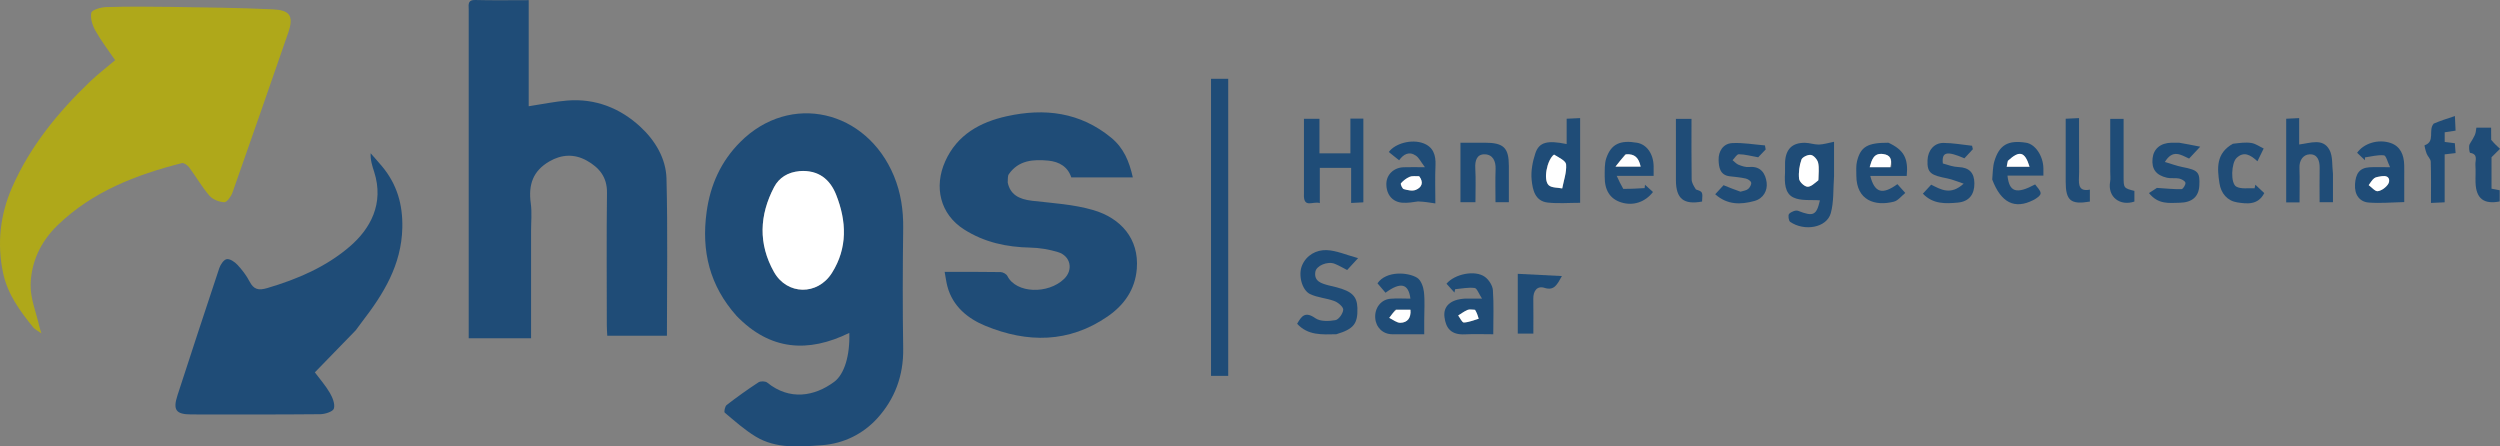 <?xml version="1.0" encoding="UTF-8" standalone="no"?> <!--Generator: Xara Designer (www.xara.com), SVG filter version: 6.6.0.0--> <svg xmlns:xlink="http://www.w3.org/1999/xlink" xmlns="http://www.w3.org/2000/svg" fill="none" fill-rule="evenodd" stroke="black" stroke-width="0.501" stroke-linejoin="bevel" stroke-miterlimit="10" font-family="Times New Roman" font-size="16" style="font-variant-ligatures:none" version="1.1" overflow="visible" width="533.221pt" height="95.224pt" viewBox="42.548 -123.548 533.221 95.224"><rect x="42.548" y="-123.548" width="533.221" height="95.224" fill="#808080" stroke="none"/><defs> </defs><g id="Layer 1" transform="scale(1 -1)"><path d="M 199.638,56.18 C 193.902,62.628 192.123,69.964 193.254,78.297 C 194.047,84.149 196.345,89.163 200.439,93.262 C 211.094,103.93 227.378,100.11 233.222,85.991 C 234.69,82.444 235.237,78.725 235.188,74.856 C 235.079,66.307 235.053,57.754 235.189,49.206 C 235.28,43.478 233.417,38.471 229.684,34.348 C 226.62,30.965 222.441,28.925 217.886,28.596 C 213.103,28.249 208.098,27.775 203.708,30.441 C 201.352,31.873 199.256,33.746 197.133,35.527 C 196.93,35.697 197.17,36.881 197.537,37.165 C 199.737,38.863 202.001,40.486 204.327,42.006 C 204.767,42.293 205.792,42.267 206.189,41.945 C 210.937,38.093 216.245,38.972 220.469,42.104 C 222.644,43.716 223.857,47.74 223.695,52.542 C 214.9,48.247 206.812,48.759 199.638,56.18 M 212.954,86.964 C 210.576,86.83 208.696,85.626 207.655,83.64 C 204.523,77.667 204.254,71.553 207.621,65.555 C 210.413,60.584 216.924,60.473 219.994,65.346 C 223.361,70.69 223.114,76.366 220.892,81.994 C 219.587,85.298 217.119,87.347 212.954,86.964 Z" fill="#1f4c77" stroke="none" stroke-width="0.475" fill-rule="nonzero" stroke-linejoin="miter" marker-start="none" marker-end="none"></path><path d="M 49.773,53.55 C 46.822,57.184 44.168,60.767 43.207,65.33 C 41.872,71.67 42.586,77.796 45.167,83.667 C 48.999,92.379 54.923,99.598 61.736,106.127 C 63.364,107.687 65.168,109.063 67.108,110.708 C 65.714,112.755 64.158,114.777 62.914,116.975 C 62.273,118.107 61.777,119.639 62.023,120.822 C 62.15,121.434 64.032,122.001 65.136,122.033 C 69.724,122.167 74.318,122.146 78.908,122.076 C 86.159,121.966 93.415,121.895 100.658,121.561 C 104.191,121.399 105.326,120.333 104.03,116.594 C 100.081,105.206 96.138,93.815 92.122,82.45 C 91.831,81.626 90.943,80.395 90.375,80.419 C 89.284,80.463 87.912,81.003 87.212,81.815 C 85.603,83.684 84.366,85.867 82.889,87.856 C 82.549,88.313 81.753,88.868 81.325,88.758 C 71.543,86.258 62.275,82.705 54.829,75.506 C 51.25,72.046 49.212,67.731 49.079,62.906 C 48.996,59.914 50.278,56.884 50.954,53.872 C 51.03,53.537 51.15,53.211 51.381,52.44 C 50.626,52.94 50.261,53.182 49.773,53.55 Z" fill="#afa81a" stroke="none" stroke-width="0.475" fill-rule="nonzero" stroke-linejoin="miter" marker-start="none" marker-end="none"></path><path d="M 142.517,121.541 C 142.453,122.77 142.404,123.588 143.905,123.547 C 147.614,123.446 151.327,123.514 155.315,123.514 C 155.315,115.871 155.315,108.332 155.315,100.888 C 158.231,101.33 160.876,101.891 163.548,102.105 C 169.517,102.583 174.775,100.502 179.071,96.561 C 182.229,93.665 184.594,89.8 184.703,85.446 C 184.982,74.334 184.796,63.211 184.796,51.937 C 180.867,51.937 176.562,51.937 172.07,51.937 C 172.038,52.665 171.976,53.427 171.975,54.189 C 171.969,63.609 171.895,73.029 172.011,82.447 C 172.053,85.8 170.334,87.814 167.703,89.291 C 165.064,90.772 162.314,90.625 159.742,89.135 C 156.285,87.131 155.192,84.252 155.758,80.163 C 156.027,78.221 155.818,76.212 155.818,74.233 C 155.82,66.657 155.819,59.081 155.819,51.406 C 151.356,51.406 147.108,51.406 142.517,51.406 C 142.517,74.69 142.517,98.001 142.517,121.541 Z" fill="#1f4c77" stroke="none" stroke-width="0.475" fill-rule="nonzero" stroke-linejoin="miter" marker-start="none" marker-end="none"></path><path d="M 257.482,84.602 C 258.015,82.126 259.752,81.063 262.682,80.725 C 267.053,80.222 271.537,79.966 275.722,78.744 C 281.596,77.03 285.52,72.623 285.017,66.23 C 284.672,61.833 282.35,58.508 278.813,56.066 C 270.531,50.349 261.64,50.381 252.72,54.052 C 249.011,55.578 245.751,58.178 244.612,62.475 C 244.365,63.405 244.251,64.37 244.031,65.556 C 248.229,65.556 252.094,65.587 255.957,65.518 C 256.46,65.509 257.199,65.106 257.413,64.678 C 259.284,60.937 266.122,60.755 269.528,64.079 C 271.519,66.022 270.895,68.955 268.205,69.777 C 266.312,70.357 264.279,70.697 262.3,70.737 C 257.242,70.839 252.507,71.856 248.182,74.604 C 243.072,77.851 241.694,83.671 244.156,89.151 C 246.708,94.831 251.598,97.504 257.297,98.761 C 265.337,100.535 272.929,99.632 279.566,94.167 C 282.216,91.986 283.409,89.127 284.166,85.707 C 279.751,85.707 275.464,85.707 271.04,85.707 C 270.325,87.941 268.5,89.068 266.121,89.291 C 262.905,89.592 259.787,89.379 257.71,86.385 C 257.437,85.992 257.548,85.332 257.482,84.602 Z" fill="#1f4c77" stroke="none" stroke-width="0.475" fill-rule="nonzero" stroke-linejoin="miter" marker-start="none" marker-end="none"></path><path d="M 118.421,53.099 C 115.474,50.072 112.649,47.163 109.702,44.127 C 110.737,42.74 111.969,41.342 112.893,39.764 C 113.475,38.769 114.042,37.377 113.764,36.407 C 113.581,35.765 111.89,35.216 110.869,35.206 C 101.696,35.115 92.522,35.149 83.349,35.155 C 80.068,35.158 79.382,36.111 80.408,39.253 C 83.359,48.294 86.302,57.338 89.319,66.358 C 89.576,67.127 90.292,68.187 90.912,68.274 C 91.617,68.372 92.618,67.682 93.197,67.06 C 94.189,65.995 95.106,64.797 95.775,63.509 C 96.675,61.778 97.694,61.557 99.56,62.108 C 105.977,64.002 112.056,66.594 117.14,70.959 C 121.491,74.694 124.54,80.074 122.347,86.92 C 121.959,88.13 121.541,89.329 121.602,90.86 C 122.409,89.936 123.235,89.028 124.02,88.086 C 127.198,84.279 128.477,79.972 128.359,74.944 C 128.174,67.015 124.344,60.847 119.762,54.908 C 119.338,54.358 118.95,53.782 118.421,53.099 Z" fill="#1f4c77" stroke="none" stroke-width="0.475" fill-rule="nonzero" stroke-linejoin="miter" marker-start="none" marker-end="none"></path><path d="M 304.513,64.132 C 304.513,57.104 304.513,50.313 304.513,43.376 C 303.256,43.376 302.119,43.376 300.844,43.376 C 300.844,64.441 300.844,85.517 300.844,106.74 C 301.968,106.74 303.104,106.74 304.513,106.74 C 304.513,92.625 304.513,78.497 304.513,64.132 Z" fill="#1f4c77" stroke="none" stroke-width="0.475" fill-rule="nonzero" stroke-linejoin="miter" marker-start="none" marker-end="none"></path><path d="M 320.665,82.266 C 320.665,87.693 320.665,92.891 320.665,98.212 C 321.804,98.212 322.781,98.212 323.975,98.212 C 323.975,95.764 323.975,93.353 323.975,90.844 C 326.214,90.844 328.245,90.844 330.573,90.844 C 330.573,93.242 330.573,95.711 330.573,98.253 C 331.639,98.253 332.41,98.253 333.336,98.253 C 333.336,92.39 333.336,86.504 333.336,80.391 C 332.587,80.353 331.765,80.311 330.728,80.258 C 330.728,82.77 330.728,85.181 330.728,87.737 C 328.438,87.737 326.353,87.737 324.047,87.737 C 324.047,85.348 324.047,82.94 324.047,80.223 C 322.635,80.743 320.479,78.919 320.665,82.266 Z" fill="#1f4c77" stroke="none" stroke-width="0.475" fill-rule="nonzero" stroke-linejoin="miter" marker-start="none" marker-end="none"></path><path d="M 433.729,85.986 C 433.53,83.192 433.705,80.533 433.041,78.104 C 432.18,74.955 427.408,74.148 424.37,76.228 C 424.03,76.46 423.884,77.662 424.147,77.936 C 424.573,78.38 425.551,78.781 426.053,78.584 C 429.321,77.295 429.982,77.625 430.717,80.815 C 428.856,80.971 426.703,80.648 425.07,81.422 C 423.199,82.308 423.156,84.607 423.27,86.614 C 423.315,87.402 423.243,88.197 423.284,88.986 C 423.428,91.752 424.817,93.125 427.542,93.089 C 428.531,93.076 429.521,92.693 430.505,92.715 C 431.481,92.738 432.451,93.059 433.729,93.309 C 433.729,90.766 433.729,88.494 433.729,85.986 M 430.403,85.283 C 430.403,86.469 430.586,87.695 430.335,88.825 C 430.185,89.496 429.418,90.39 428.808,90.498 C 428.178,90.609 426.962,90.041 426.776,89.502 C 426.333,88.225 426.127,86.765 426.271,85.426 C 426.343,84.766 427.364,83.788 428.028,83.725 C 428.766,83.655 429.587,84.463 430.403,85.283 Z" fill="#1f4c77" stroke="none" stroke-width="0.475" fill-rule="nonzero" stroke-linejoin="miter" marker-start="none" marker-end="none"></path><path d="M 327.564,52.256 C 324.472,52.202 321.541,51.967 319.211,54.492 C 320.132,56.087 320.893,57.234 323.101,55.679 C 324.142,54.946 325.992,55.019 327.38,55.265 C 328.089,55.391 328.995,56.682 329.044,57.492 C 329.08,58.083 327.966,59.026 327.18,59.327 C 325.486,59.974 323.546,60.051 321.943,60.84 C 320.248,61.675 319.391,64.876 320.264,66.942 C 321.184,69.115 323.283,70.282 325.488,70.202 C 327.58,70.126 329.641,69.185 332.209,68.491 C 331.101,67.285 330.532,66.666 329.878,65.956 C 328.959,66.422 328.112,66.936 327.203,67.292 C 325.706,67.878 323.289,66.892 323.09,65.553 C 322.794,63.558 324.34,63.119 325.811,62.712 C 326.4,62.549 327.001,62.433 327.592,62.279 C 330.903,61.415 331.991,60.34 332.066,57.87 C 332.167,54.508 331.301,53.375 327.564,52.256 Z" fill="#1f4c77" stroke="none" stroke-width="0.475" fill-rule="nonzero" stroke-linejoin="miter" marker-start="none" marker-end="none"></path><path d="M 379.572,92.628 C 379.572,88.447 379.572,84.503 379.572,80.292 C 377.191,80.292 374.911,80.1 372.679,80.341 C 369.925,80.637 369.436,83.111 369.23,85.181 C 369.046,87.035 369.421,89.057 370.02,90.848 C 370.825,93.258 372.601,93.667 376.697,92.824 C 376.697,94.573 376.697,96.298 376.697,98.225 C 377.637,98.269 378.461,98.308 379.572,98.36 C 379.572,96.45 379.572,94.657 379.572,92.628 M 373.852,90.477 C 372.469,89.355 371.673,85.157 372.874,84.044 C 373.504,83.46 374.77,83.564 375.749,83.357 C 376.072,85.062 376.708,86.792 376.581,88.463 C 376.52,89.265 375.017,89.958 373.852,90.477 Z" fill="#1f4c77" stroke="none" stroke-width="0.475" fill-rule="nonzero" stroke-linejoin="miter" marker-start="none" marker-end="none"></path><path d="M 540.142,86.436 C 540.142,84.318 540.142,82.432 540.142,80.416 C 539.174,80.416 538.355,80.416 537.292,80.416 C 537.292,82.863 537.259,85.295 537.303,87.725 C 537.333,89.314 536.81,90.731 535.131,90.629 C 533.781,90.548 532.943,89.368 532.995,87.761 C 533.075,85.33 533.016,82.895 533.016,80.376 C 532.033,80.376 531.264,80.376 530.166,80.376 C 530.166,83.306 530.166,86.28 530.166,89.253 C 530.166,92.173 530.166,95.093 530.166,98.222 C 531.078,98.267 531.9,98.308 532.935,98.359 C 532.935,96.463 532.935,94.677 532.935,92.733 C 535.362,93.027 537.984,94.14 539.384,91.6 C 540.138,90.232 539.921,88.329 540.142,86.436 Z" fill="#1f4c77" stroke="none" stroke-width="0.475" fill-rule="nonzero" stroke-linejoin="miter" marker-start="none" marker-end="none"></path><path d="M 555.344,85.489 C 555.344,83.689 555.344,82.12 555.344,80.446 C 552.73,80.391 550.224,80.146 547.755,80.348 C 545.857,80.502 544.689,81.96 544.847,84.3 C 544.989,86.398 545.714,87.736 547.925,87.87 C 549.178,87.946 550.439,87.884 552.323,87.884 C 551.795,88.967 551.482,90.361 551.02,90.413 C 549.7,90.559 548.32,90.16 546.963,89.975 C 546.963,89.775 546.964,89.574 546.964,89.373 C 546.4,89.908 545.835,90.444 545.294,90.958 C 546.696,92.962 549.777,93.948 552.43,93.052 C 554.564,92.331 555.285,90.461 555.34,88.323 C 555.363,87.456 555.344,86.587 555.344,85.489 M 550.451,85.984 C 549.94,85.844 549.334,85.829 548.942,85.532 C 548.457,85.164 548.149,84.563 547.765,84.062 C 548.419,83.596 549.141,82.682 549.71,82.769 C 550.535,82.896 551.488,83.601 551.933,84.334 C 552.288,84.919 552.338,86.168 550.451,85.984 Z" fill="#1f4c77" stroke="none" stroke-width="0.475" fill-rule="nonzero" stroke-linejoin="miter" marker-start="none" marker-end="none"></path><path d="M 346.318,55.162 C 346.318,54.082 346.318,53.231 346.318,52.255 C 343.884,52.255 341.67,52.24 339.457,52.26 C 337.483,52.278 336.003,53.731 335.867,55.736 C 335.724,57.861 337.09,59.663 339.12,59.831 C 340.523,59.947 341.943,59.853 343.376,59.853 C 342.966,63.061 341.306,63.488 338.062,61.11 C 337.513,61.755 336.926,62.443 336.346,63.124 C 338.23,65.849 342.913,65.501 344.829,64.287 C 345.631,63.779 346.133,62.368 346.254,61.308 C 346.477,59.359 346.318,57.366 346.318,55.162 M 340.123,57.479 C 339.702,56.902 339.281,56.325 338.859,55.747 C 339.654,55.376 340.458,54.682 341.242,54.704 C 342.728,54.744 343.541,55.712 343.377,57.481 C 342.403,57.481 341.468,57.481 340.123,57.479 Z" fill="#1f4c77" stroke="none" stroke-width="0.475" fill-rule="nonzero" stroke-linejoin="miter" marker-start="none" marker-end="none"></path><path d="M 354.968,59.856 C 356.12,59.856 357.06,59.856 358.648,59.856 C 357.956,60.899 357.58,62.062 357.067,62.126 C 355.713,62.293 354.3,61.984 352.911,61.865 C 352.862,61.626 352.814,61.387 352.765,61.148 C 352.198,61.777 351.632,62.407 351.068,63.034 C 352.827,65.13 357.188,66.013 359.267,64.489 C 360.101,63.879 360.893,62.66 360.964,61.665 C 361.183,58.614 361.044,55.538 361.044,52.255 C 358.927,52.255 356.964,52.336 355.011,52.237 C 351.998,52.084 350.926,53.593 350.636,55.934 C 350.347,58.263 351.968,59.679 354.968,59.856 M 356.962,57.481 C 356.494,57.481 355.969,57.618 355.572,57.45 C 354.861,57.15 354.228,56.666 353.563,56.259 C 353.969,55.731 354.395,54.745 354.778,54.762 C 355.84,54.807 356.884,55.27 357.935,55.568 C 357.745,56.204 357.556,56.841 356.962,57.481 Z" fill="#1f4c77" stroke="none" stroke-width="0.475" fill-rule="nonzero" stroke-linejoin="miter" marker-start="none" marker-end="none"></path><path d="M 344.985,80.582 C 343.803,80.394 342.778,80.251 341.764,80.303 C 339.557,80.415 338.191,82.053 338.243,84.393 C 338.286,86.307 339.811,87.791 341.895,87.875 C 343.15,87.926 344.408,87.884 346.468,87.884 C 345.594,89.038 345.211,89.892 344.552,90.344 C 343.091,91.345 341.886,90.657 340.964,89.364 C 340.193,89.979 339.477,90.551 338.76,91.123 C 340.094,92.961 343.609,93.932 346.124,92.993 C 348.261,92.196 348.822,90.453 348.721,88.277 C 348.601,85.685 348.693,83.083 348.693,80.159 C 347.363,80.367 346.255,80.541 344.985,80.582 M 345.05,85.981 C 344.427,85.943 343.736,86.061 343.197,85.829 C 342.5,85.529 341.851,85.014 341.345,84.446 C 341.219,84.303 341.636,83.305 341.949,83.217 C 342.77,82.986 343.788,82.752 344.513,83.047 C 345.74,83.546 346.307,84.605 345.05,85.981 Z" fill="#1f4c77" stroke="none" stroke-width="0.475" fill-rule="nonzero" stroke-linejoin="miter" marker-start="none" marker-end="none"></path><path d="M 359.221,93.111 C 363.29,93.11 364.369,92.022 364.37,88.127 C 364.371,85.607 364.37,83.088 364.37,80.427 C 363.425,80.427 362.604,80.427 361.52,80.427 C 361.52,82.758 361.452,85.109 361.542,87.453 C 361.609,89.2 360.941,90.585 359.244,90.635 C 357.53,90.686 357.116,89.285 357.21,87.638 C 357.344,85.286 357.244,82.92 357.244,80.423 C 356.131,80.423 355.153,80.423 354.045,80.423 C 354.045,84.58 354.045,88.732 354.045,93.111 C 355.72,93.111 357.365,93.111 359.221,93.111 Z" fill="#1f4c77" stroke="none" stroke-width="0.475" fill-rule="nonzero" stroke-linejoin="miter" marker-start="none" marker-end="none"></path><path d="M 445.329,93.105 C 448.636,91.568 449.6,89.779 449.23,86.025 C 446.666,86.025 444.08,86.025 441.454,86.025 C 442.375,82.458 443.998,81.918 447.242,84.273 C 447.768,83.685 448.345,83.039 448.922,82.393 C 448.117,81.754 447.4,80.769 446.49,80.536 C 442.498,79.512 438.503,80.775 438.485,86.085 C 438.482,87.108 438.388,88.174 438.628,89.147 C 439.398,92.268 440.868,93.113 445.329,93.105 M 445.923,87.893 C 446.163,89.653 445.709,90.492 444.19,90.695 C 442.21,90.959 441.794,89.509 441.327,87.886 C 442.847,87.886 444.188,87.886 445.923,87.893 Z" fill="#1f4c77" stroke="none" stroke-width="0.475" fill-rule="nonzero" stroke-linejoin="miter" marker-start="none" marker-end="none"></path><path d="M 467.467,85.261 C 467.601,86.689 467.572,87.964 467.917,89.128 C 468.962,92.657 470.857,93.711 474.7,93.106 C 476.654,92.799 478.345,90.283 478.383,87.625 C 478.39,87.162 478.384,86.698 478.384,86.091 C 475.755,86.091 473.246,86.091 470.721,86.091 C 471.095,82.58 472.607,82.064 476.621,84.215 C 477.03,83.601 477.8,82.944 477.787,82.304 C 477.777,81.807 476.859,81.191 476.222,80.868 C 472.267,78.859 469.343,80.281 467.467,85.261 M 470.783,89.059 C 470.704,88.693 470.625,88.327 470.55,87.98 C 472.178,87.98 473.79,87.98 475.428,87.98 C 474.425,91.221 473.302,91.555 470.783,89.059 Z" fill="#1f4c77" stroke="none" stroke-width="0.475" fill-rule="nonzero" stroke-linejoin="miter" marker-start="none" marker-end="none"></path><path d="M 388.77,83.267 C 390.396,83.253 391.863,83.341 393.33,83.428 C 393.355,83.667 393.38,83.906 393.405,84.145 C 393.975,83.628 394.545,83.112 395.111,82.599 C 393.42,80.413 390.873,79.59 388.351,80.372 C 385.973,81.11 384.772,82.937 384.812,85.92 C 384.83,87.232 384.744,88.632 385.158,89.836 C 386.192,92.844 388.133,93.713 391.702,93.103 C 393.788,92.746 395.216,90.719 395.248,88.059 C 395.255,87.442 395.249,86.825 395.249,86.033 C 392.673,86.033 390.252,86.033 387.376,86.033 C 387.887,84.932 388.249,84.15 388.77,83.267 M 389.128,90.553 C 388.551,89.825 387.973,89.097 387.118,88.018 C 389.278,88.018 390.792,88.018 392.474,88.018 C 392.091,89.816 391.279,90.817 389.128,90.553 Z" fill="#1f4c77" stroke="none" stroke-width="0.475" fill-rule="nonzero" stroke-linejoin="miter" marker-start="none" marker-end="none"></path><path d="M 413.766,82.663 C 414.457,82.853 415.055,82.933 415.429,83.265 C 415.782,83.578 416.143,84.213 416.052,84.602 C 415.966,84.972 415.338,85.371 414.884,85.471 C 413.764,85.72 412.609,85.821 411.464,85.952 C 409.348,86.195 409.156,87.981 409.107,89.412 C 409.044,91.218 410.038,92.921 412.002,93.027 C 414.316,93.151 416.661,92.723 418.992,92.534 C 419.044,92.247 419.096,91.96 419.147,91.673 C 418.527,91.024 417.906,90.374 417.549,90 C 415.956,90.279 414.692,90.634 413.424,90.652 C 412.983,90.658 412.531,89.827 412.085,89.378 C 412.518,89.039 412.904,88.578 413.394,88.39 C 414.102,88.119 414.905,87.849 415.632,87.923 C 418.131,88.179 419.118,86.477 419.354,84.629 C 419.572,82.918 418.664,81.208 416.76,80.686 C 413.857,79.889 410.991,79.796 408.381,82.116 C 409.044,82.836 409.614,83.455 410.158,84.046 C 411.357,83.56 412.466,83.111 413.766,82.663 Z" fill="#1f4c77" stroke="none" stroke-width="0.475" fill-rule="nonzero" stroke-linejoin="miter" marker-start="none" marker-end="none"></path><path d="M 456.935,88.683 C 458.128,88.321 459.179,87.958 460.242,87.918 C 462.548,87.829 463.646,86.719 463.662,84.438 C 463.678,82.09 462.546,80.56 460.135,80.337 C 457.536,80.096 454.847,79.963 452.673,82.24 C 453.233,82.846 453.802,83.463 454.445,84.159 C 456.52,83.127 458.586,81.832 461.372,84.375 C 459.952,84.84 458.951,85.282 457.904,85.49 C 454.474,86.172 453.536,86.573 453.666,89.421 C 453.759,91.441 455.041,93.071 457.066,93.064 C 459.099,93.056 461.131,92.677 463.163,92.461 C 463.221,92.216 463.279,91.971 463.337,91.726 C 462.727,91.071 462.118,90.415 461.531,89.782 C 457.778,91.403 456.667,91.161 456.935,88.683 Z" fill="#1f4c77" stroke="none" stroke-width="0.475" fill-rule="nonzero" stroke-linejoin="miter" marker-start="none" marker-end="none"></path><path d="M 507.309,93.111 C 508.748,92.868 509.976,92.626 511.829,92.261 C 510.706,91.061 510.092,90.405 509.457,89.726 C 507.706,90.518 505.978,91.789 504.29,89.003 C 505.63,88.61 506.837,88.151 508.086,87.91 C 511.363,87.275 511.8,86.836 511.638,83.94 C 511.508,81.619 510.134,80.357 507.445,80.304 C 505.232,80.259 502.877,79.884 500.898,82.371 C 501.644,82.854 502.417,83.355 502.596,83.471 C 504.589,83.345 506.221,83.163 507.848,83.207 C 508.165,83.216 508.761,84.168 508.676,84.566 C 508.592,84.959 507.839,85.363 507.319,85.471 C 506.485,85.644 505.57,85.444 504.743,85.636 C 502.374,86.186 501.429,87.522 501.664,89.761 C 501.879,91.816 503.355,93.049 505.678,93.109 C 506.151,93.121 506.625,93.111 507.309,93.111 Z" fill="#1f4c77" stroke="none" stroke-width="0.475" fill-rule="nonzero" stroke-linejoin="miter" marker-start="none" marker-end="none"></path><path d="M 518.783,92.881 C 520.19,93.049 521.479,93.243 522.71,93.057 C 523.633,92.917 524.483,92.288 525.365,91.876 C 524.945,91.015 524.524,90.154 524.034,89.15 C 522.488,90.581 521.099,91.314 519.57,89.847 C 518.458,88.779 518.261,84.438 519.527,83.741 C 520.574,83.164 522.109,83.472 523.428,83.388 C 523.48,83.644 523.532,83.899 523.584,84.154 C 524.201,83.574 524.819,82.995 525.488,82.366 C 524.177,79.773 521.809,80.056 519.74,80.378 C 517.616,80.708 516.26,82.285 515.928,84.487 C 515.446,87.675 515.174,90.835 518.783,92.881 Z" fill="#1f4c77" stroke="none" stroke-width="0.475" fill-rule="nonzero" stroke-linejoin="miter" marker-start="none" marker-end="none"></path><path d="M 561.639,97.188 C 563.092,97.8 564.444,98.239 566.151,98.795 C 566.212,97.476 566.25,96.653 566.294,95.686 C 565.497,95.565 564.765,95.454 563.973,95.333 C 563.973,94.641 563.973,94.032 563.973,93.276 C 564.626,93.192 565.297,93.106 566.137,92.999 C 566.186,92.367 566.238,91.7 566.3,90.897 C 565.513,90.805 564.837,90.726 563.966,90.625 C 563.966,87.295 563.966,83.937 563.966,80.397 C 562.962,80.351 562.142,80.313 561.045,80.263 C 561.045,83.28 561.095,86.173 561.002,89.061 C 560.984,89.636 560.361,90.171 560.127,90.767 C 559.895,91.36 559.626,92.54 559.675,92.556 C 562.042,93.344 560.377,95.785 561.639,97.188 Z" fill="#1f4c77" stroke="none" stroke-width="0.475" fill-rule="nonzero" stroke-linejoin="miter" marker-start="none" marker-end="none"></path><path d="M 573.891,93.724 C 574.528,92.943 575.148,92.374 575.769,91.806 C 575.268,91.309 574.767,90.812 573.959,90.011 C 573.959,88.18 573.959,85.826 573.959,83.302 C 574.502,83.198 575.072,83.088 575.697,82.968 C 575.697,82.117 575.697,81.347 575.697,80.583 C 572.325,79.917 570.666,81.204 570.553,84.579 C 570.51,85.843 570.618,87.115 570.522,88.373 C 570.45,89.304 571.19,90.661 569.392,90.95 C 569.252,90.973 569.03,92.368 569.316,92.84 C 570.428,94.675 570.568,94.794 570.729,96.323 C 571.699,96.323 572.682,96.323 573.875,96.323 C 573.875,95.475 573.875,94.706 573.891,93.724 Z" fill="#1f4c77" stroke="none" stroke-width="0.475" fill-rule="nonzero" stroke-linejoin="miter" marker-start="none" marker-end="none"></path><path d="M 404.269,83.138 C 405.728,82.648 405.728,82.648 405.58,80.56 C 401.673,79.837 400.021,81.155 400.004,85.057 C 399.985,89.386 400,93.715 400,98.189 C 401.099,98.189 402.076,98.189 403.325,98.189 C 403.325,93.904 403.292,89.59 403.357,85.278 C 403.368,84.563 403.809,83.854 404.269,83.138 Z" fill="#1f4c77" stroke="none" stroke-width="0.475" fill-rule="nonzero" stroke-linejoin="miter" marker-start="none" marker-end="none"></path><path d="M 366.27,55.156 C 366.27,58.533 366.27,61.679 366.27,65.145 C 369.528,64.98 372.606,64.825 375.685,64.669 C 374.68,62.874 374.052,61.486 371.978,62.149 C 370.428,62.645 369.557,61.526 369.585,59.836 C 369.626,57.401 369.596,54.965 369.596,52.394 C 368.483,52.394 367.505,52.394 366.27,52.394 C 366.27,53.239 366.27,54.082 366.27,55.156 Z" fill="#1f4c77" stroke="none" stroke-width="0.475" fill-rule="nonzero" stroke-linejoin="miter" marker-start="none" marker-end="none"></path><path d="M 485.985,90.737 C 485.985,88.922 486.04,87.342 485.97,85.766 C 485.896,84.098 485.964,82.637 488.295,83.106 C 488.295,82.08 488.295,81.311 488.295,80.553 C 484.219,79.861 483.136,80.766 483.135,84.8 C 483.134,89.21 483.135,93.621 483.135,98.224 C 484.061,98.268 484.882,98.307 485.985,98.359 C 485.985,95.814 485.985,93.394 485.985,90.737 Z" fill="#1f4c77" stroke="none" stroke-width="0.475" fill-rule="nonzero" stroke-linejoin="miter" marker-start="none" marker-end="none"></path><path d="M 492.636,86.961 C 492.636,90.813 492.636,94.431 492.636,98.191 C 493.582,98.191 494.402,98.191 495.486,98.191 C 495.486,94.141 495.485,90.064 495.487,85.987 C 495.488,83.423 495.491,83.423 497.79,82.829 C 497.79,82.069 497.79,81.301 497.79,80.556 C 494.79,79.539 492.013,81.465 492.62,84.838 C 492.731,85.449 492.636,86.097 492.636,86.961 Z" fill="#1f4c77" stroke="none" stroke-width="0.475" fill-rule="nonzero" stroke-linejoin="miter" marker-start="none" marker-end="none"></path><path d="M 213.121,87.059 C 217.119,87.347 219.587,85.298 220.892,81.994 C 223.114,76.366 223.361,70.69 219.994,65.346 C 216.924,60.473 210.413,60.584 207.621,65.555 C 204.254,71.553 204.523,77.667 207.655,83.64 C 208.696,85.626 210.576,86.83 213.121,87.059 Z" stroke="none" fill="#ffffff" stroke-width="0.475" fill-rule="nonzero" stroke-linejoin="miter" marker-start="none" marker-end="none"></path><path d="M 430.388,85.086 C 429.587,84.463 428.766,83.655 428.028,83.725 C 427.364,83.788 426.343,84.766 426.271,85.426 C 426.127,86.765 426.333,88.225 426.776,89.502 C 426.962,90.041 428.178,90.609 428.808,90.498 C 429.418,90.39 430.185,89.496 430.335,88.825 C 430.586,87.695 430.403,86.469 430.388,85.086 Z" stroke="none" fill="#ffffff" stroke-width="0.475" fill-rule="nonzero" stroke-linejoin="miter" marker-start="none" marker-end="none"></path><path d="M 374.009,90.589 C 375.017,89.958 376.52,89.265 376.581,88.463 C 376.708,86.792 376.072,85.062 375.749,83.357 C 374.77,83.564 373.504,83.46 372.874,84.044 C 371.673,85.157 372.469,89.355 374.009,90.589 Z" stroke="none" fill="#ffffff" stroke-width="0.475" fill-rule="nonzero" stroke-linejoin="miter" marker-start="none" marker-end="none"></path><path d="M 550.652,85.984 C 552.338,86.168 552.288,84.919 551.933,84.334 C 551.488,83.601 550.535,82.896 549.71,82.769 C 549.141,82.682 548.419,83.596 547.765,84.062 C 548.149,84.563 548.457,85.164 548.942,85.532 C 549.334,85.829 549.94,85.844 550.652,85.984 Z" stroke="none" fill="#ffffff" stroke-width="0.475" fill-rule="nonzero" stroke-linejoin="miter" marker-start="none" marker-end="none"></path><path d="M 340.328,57.48 C 341.468,57.481 342.403,57.481 343.377,57.481 C 343.541,55.712 342.728,54.744 341.242,54.704 C 340.458,54.682 339.654,55.376 338.859,55.747 C 339.281,56.325 339.702,56.902 340.328,57.48 Z" stroke="none" fill="#ffffff" stroke-width="0.475" fill-rule="nonzero" stroke-linejoin="miter" marker-start="none" marker-end="none"></path><path d="M 357.164,57.479 C 357.556,56.841 357.745,56.204 357.935,55.568 C 356.884,55.27 355.84,54.807 354.778,54.762 C 354.395,54.745 353.969,55.731 353.563,56.259 C 354.228,56.666 354.861,57.15 355.572,57.45 C 355.969,57.618 356.494,57.481 357.164,57.479 Z" stroke="none" fill="#ffffff" stroke-width="0.475" fill-rule="nonzero" stroke-linejoin="miter" marker-start="none" marker-end="none"></path><path d="M 345.252,85.966 C 346.307,84.605 345.74,83.546 344.513,83.047 C 343.788,82.752 342.77,82.986 341.949,83.217 C 341.636,83.305 341.219,84.303 341.345,84.446 C 341.851,85.014 342.5,85.529 343.197,85.829 C 343.736,86.061 344.427,85.943 345.252,85.966 Z" stroke="none" fill="#ffffff" stroke-width="0.475" fill-rule="nonzero" stroke-linejoin="miter" marker-start="none" marker-end="none"></path><path d="M 445.726,87.889 C 444.188,87.886 442.847,87.886 441.327,87.886 C 441.794,89.509 442.21,90.959 444.19,90.695 C 445.709,90.492 446.163,89.653 445.726,87.889 Z" stroke="none" fill="#ffffff" stroke-width="0.475" fill-rule="nonzero" stroke-linejoin="miter" marker-start="none" marker-end="none"></path><path d="M 470.797,89.248 C 473.302,91.555 474.425,91.221 475.428,87.98 C 473.79,87.98 472.178,87.98 470.55,87.98 C 470.625,88.327 470.704,88.693 470.797,89.248 Z" stroke="none" fill="#ffffff" stroke-width="0.475" fill-rule="nonzero" stroke-linejoin="miter" marker-start="none" marker-end="none"></path><path d="M 389.298,90.633 C 391.279,90.817 392.091,89.816 392.474,88.018 C 390.792,88.018 389.278,88.018 387.118,88.018 C 387.973,89.097 388.551,89.825 389.298,90.633 Z" stroke="none" fill="#ffffff" stroke-width="0.475" fill-rule="nonzero" stroke-linejoin="miter" marker-start="none" marker-end="none"></path></g></svg> 
